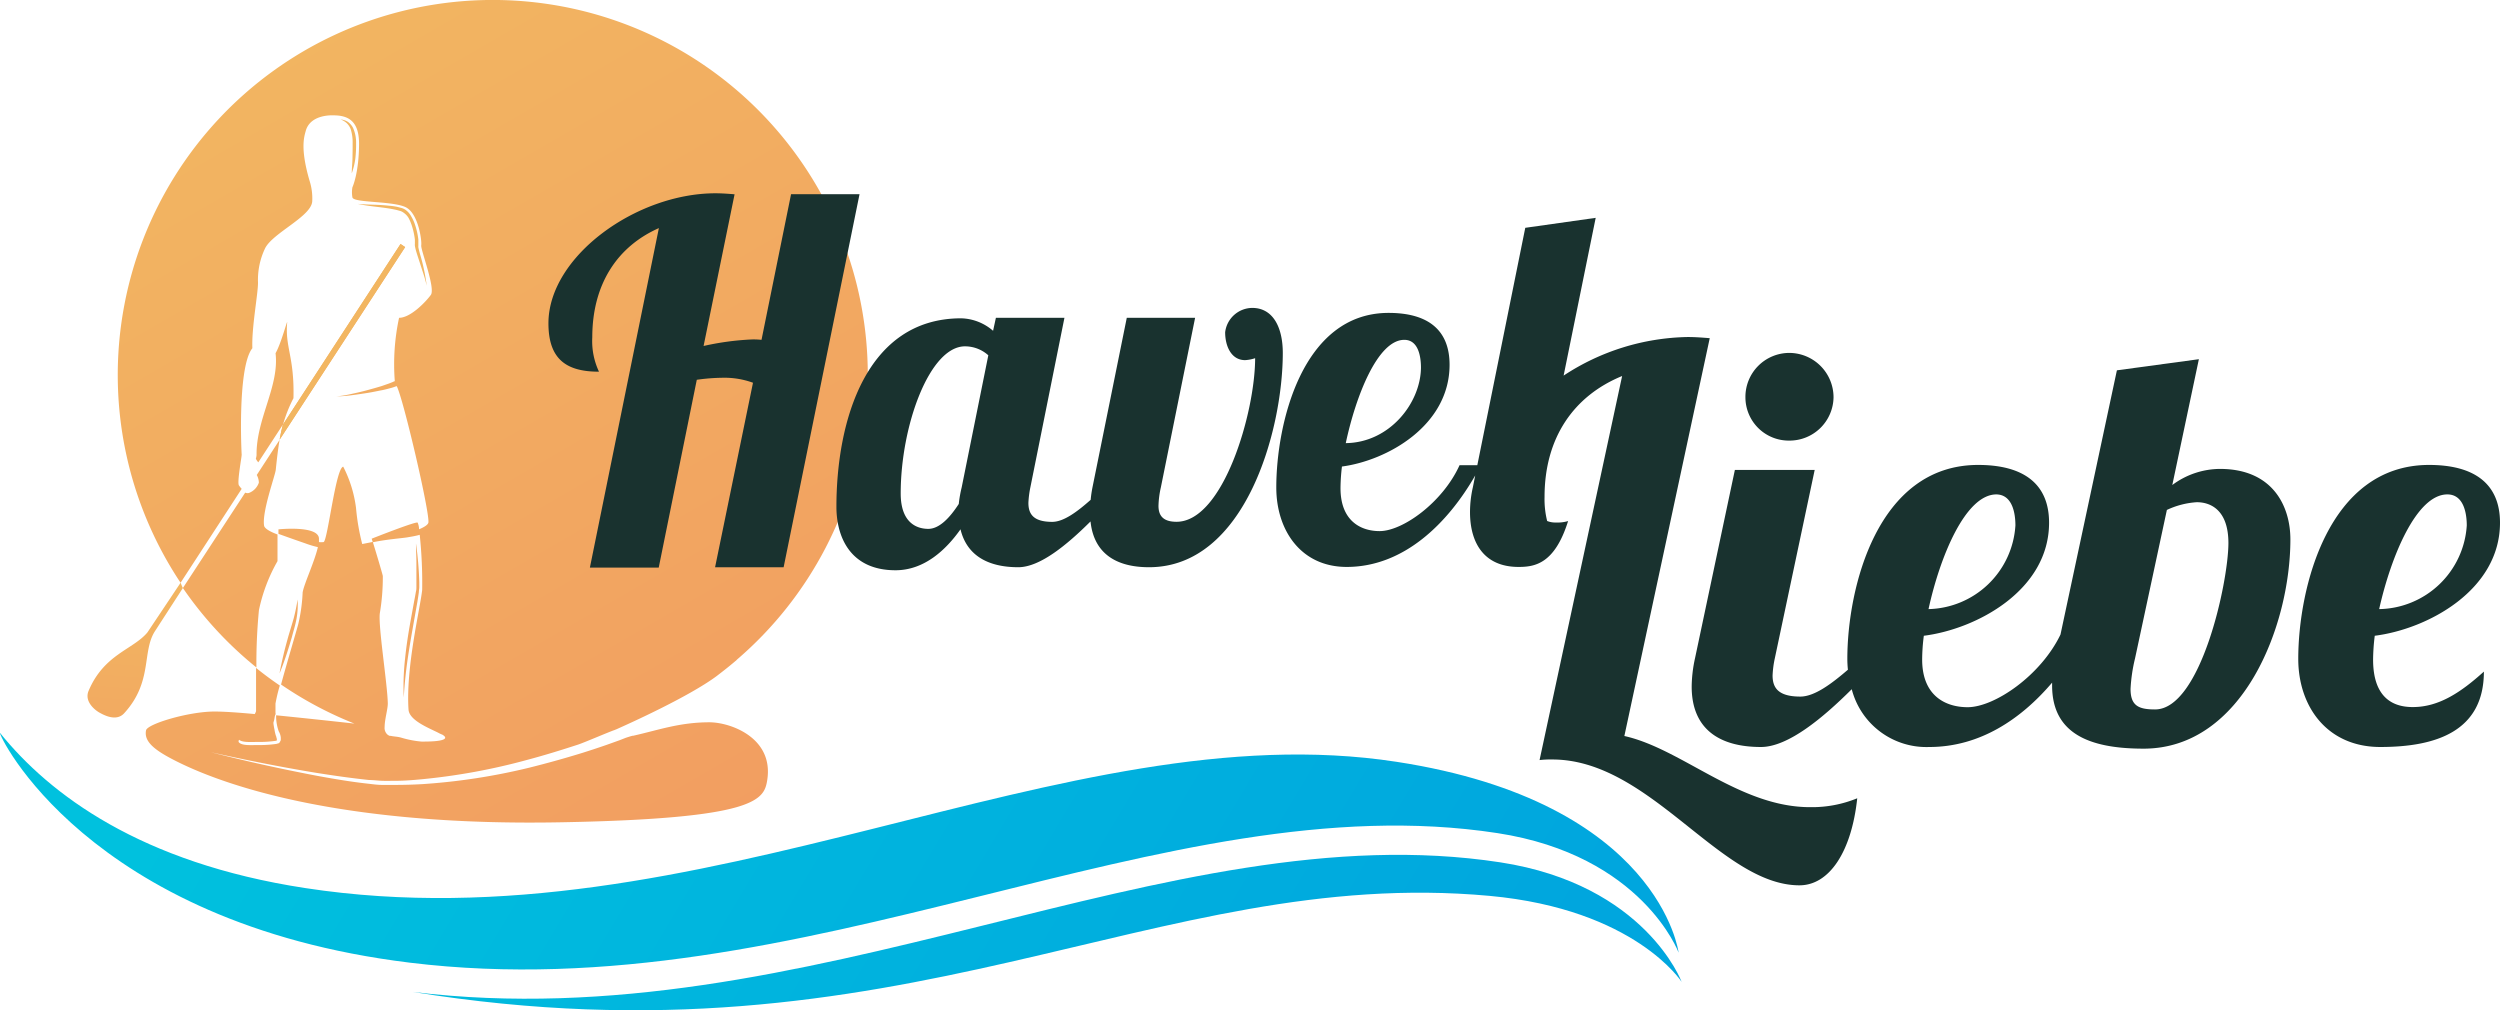 <svg xmlns="http://www.w3.org/2000/svg" xmlns:xlink="http://www.w3.org/1999/xlink" viewBox="0 0 346.12 139.88"><defs><style>.cls-1{fill:url(#Unbenannter_Verlauf_13);}.cls-2{fill:url(#Unbenannter_Verlauf_13-2);}.cls-3{fill:url(#Unbenannter_Verlauf_13-3);}.cls-4{fill:url(#Unbenannter_Verlauf_13-4);}.cls-5{fill:url(#Unbenannter_Verlauf_13-5);}.cls-6{fill:#f2b661;}.cls-7{fill:url(#Unbenannter_Verlauf_19);}.cls-8{fill:url(#Unbenannter_Verlauf_19-2);}.cls-9{fill:url(#Unbenannter_Verlauf_13-6);}.cls-10{fill:none;}.cls-11{fill:#19322f;}</style><linearGradient id="Unbenannter_Verlauf_13" x1="32.35" y1="4.54" x2="158.05" y2="222.02" gradientUnits="userSpaceOnUse"><stop offset="0" stop-color="#f2b661"/><stop offset="0.73" stop-color="#f29461"/></linearGradient><linearGradient id="Unbenannter_Verlauf_13-2" x1="15.37" y1="14.35" x2="141.07" y2="231.84" xlink:href="#Unbenannter_Verlauf_13"/><linearGradient id="Unbenannter_Verlauf_13-3" x1="3.25" y1="21.36" x2="128.95" y2="238.84" xlink:href="#Unbenannter_Verlauf_13"/><linearGradient id="Unbenannter_Verlauf_13-4" x1="23.19" y1="9.83" x2="148.89" y2="227.31" xlink:href="#Unbenannter_Verlauf_13"/><linearGradient id="Unbenannter_Verlauf_13-5" x1="1.83" y1="22.18" x2="127.53" y2="239.66" xlink:href="#Unbenannter_Verlauf_13"/><linearGradient id="Unbenannter_Verlauf_19" x1="-10.86" y1="39.87" x2="196.64" y2="164.02" gradientUnits="userSpaceOnUse"><stop offset="0.27" stop-color="#00c1de"/><stop offset="1" stop-color="#00a6de"/></linearGradient><linearGradient id="Unbenannter_Verlauf_19-2" x1="-11.28" y1="40.58" x2="196.22" y2="164.72" xlink:href="#Unbenannter_Verlauf_19"/><linearGradient id="Unbenannter_Verlauf_13-6" x1="19.38" y1="80.21" x2="13.62" y2="154.26" xlink:href="#Unbenannter_Verlauf_13"/></defs><g id="Ebene_2" data-name="Ebene 2"><g id="Ebene_1-2" data-name="Ebene 1"><path class="cls-1" d="M98.22,100c-4.11,0-7,1.06-10.54,1.86h-.05c-.14,0-1,.29-1,.29l-.87.34-1.76.63c-1.18.41-2.36.8-3.55,1.17-2.38.73-4.79,1.4-7.2,2a86.5,86.5,0,0,1-14.75,2.27c-1.24.07-2.48.11-3.73.11-.62,0-1.24,0-1.87,0s-1.24-.09-1.86-.16c-2.48-.27-4.93-.69-7.36-1.14-4.87-.93-9.69-2-14.5-3.23,4.83,1.08,9.69,2.05,14.56,2.85,2.44.39,4.89.74,7.35,1,.61,0,1.22.09,1.83.11s1.22,0,1.84,0c1.23,0,2.46-.1,3.7-.22A86.47,86.47,0,0,0,73,105.2c2.38-.63,4.73-1.36,7.06-2.12.89-.3,4.28-1.76,5-2l.32-.13c1.46-.65,9.92-4.44,13.84-7.35.89-.68,1.77-1.37,2.6-2.08a.9.9,0,0,0,.2-.19A51.92,51.92,0,1,0,25,80.68l8.46-13a4.45,4.45,0,0,1-.38-.48c-.28-.4.4-4,.38-4.25-.14-2.54-.39-12.43,1.48-14.74-.12-2.84.8-7.59.78-9.1a10.09,10.09,0,0,1,1-4.77c1.12-2.14,6.44-4.4,6.51-6.5A8,8,0,0,0,42.85,25c-1.28-4.41-.76-6-.53-6.84.63-2.41,3.85-2.19,3.85-2.19,2,0,3.51.74,3.54,3.85,0,4.17-.92,6.11-.92,6.11a4,4,0,0,0,0,1.39c.12.81,5.89.46,7.53,1.45s2.1,4.61,2,5.2,2,5.94,1.33,6.86S56.86,44,55.25,44a30.59,30.59,0,0,0-.59,8.79l-.08,0-.23.11-.48.19-1,.35c-.68.21-1.37.4-2.07.59s-1.39.35-2.1.5a15.36,15.36,0,0,1-2.12.35,17.61,17.61,0,0,0,2.16-.17c.72-.09,1.43-.2,2.14-.31S52.29,54.13,53,54c.36-.08.71-.17,1.07-.27a5.34,5.34,0,0,0,.53-.16l.27-.1.06,0c.9,1.7,4.6,17.55,4.38,18.88-.06.3-.55.62-1.29.93a2.47,2.47,0,0,0-.2-.93c-.31-.17-6.36,2.23-6.36,2.23s.06.19.15.5c1.76-.39,4.1-.57,4.76-.68.33-.06.67-.11,1-.18s.48-.1.74-.18a63.73,63.73,0,0,1,.34,7.64c-.28,2.57-2.28,10.72-1.89,16.57.11,1.46,2.65,2.47,4.1,3.19h0s0,0,0,0a3.77,3.77,0,0,0,.58.27h0a0,0,0,0,1,0,0c.3.18.44.34.38.49-.25.49-2.57.47-3.27.47a13.93,13.93,0,0,1-2.79-.54c-.54-.16-1-.14-1.45-.25l-.15,0a1.15,1.15,0,0,1-.27-.14,1.22,1.22,0,0,1-.44-1.08c0-1.05.45-2.5.44-3.28-.06-2.74-1.32-10.53-1.11-12.44A29.87,29.87,0,0,0,53,79.74c-.08-.39-1-3.49-1.39-4.71l-1.46.29a30.61,30.61,0,0,1-.86-5,17.24,17.24,0,0,0-1.77-5.71c-1.05.18-2.16,10.29-2.72,10.44a2.8,2.8,0,0,1-.64,0c0-.17,0-.34,0-.48-.06-1.87-5.61-1.28-5.61-1.28v.62c1.4.52,3.33,1.18,3.89,1.38a13.53,13.53,0,0,0,1.57.46c-.48,2.08-1.93,5.11-2.11,6.28a23.31,23.31,0,0,1-.6,4.35c-.34,1.27-1.62,5.54-2.39,8.39a51.52,51.52,0,0,0,10.16,5.41c-3.78-.42-7.75-.84-10.84-1.15,0,.11,0,.22,0,.35a6.38,6.38,0,0,0,.36,1.87,2.1,2.1,0,0,1,.28.82,3,3,0,0,1,0,.42s-.19.41-.27.41-.18.06-.33.09a15.44,15.44,0,0,1-2.5.16c-1,0-2.21.11-2.67-.35-.11-.1-.08-.24,0-.38.49.4,1.64.3,2.6.3a15.44,15.44,0,0,0,2.5-.16l0,0s.1,0,.13-.08v-.08l0-.1-.06-.19c0-.12-.08-.24-.11-.37A5.44,5.44,0,0,1,38,101c-.06-.25-.1-.53-.14-.79l0-.11,0-.09a2.59,2.59,0,0,0,.12-.45l.08-.47h0l0,.2c0-.12,0-.25.08-.38s0-.09,0-.13v-.11a.07.07,0,0,0,0,0h0c0-.53,0-1,0-1.26a22.78,22.78,0,0,1,.6-2.5c-1.13-.77-2.23-1.58-3.29-2.44,0,2.78,0,5.27,0,6a2.26,2.26,0,0,1-.18.39c-2.38-.22-4.3-.35-5.57-.35-3.58,0-9.29,1.71-9.48,2.6-.33,1.62,1.3,2.83,4.25,4.31,7.73,3.87,24.33,9,53.41,8.42,26.83-.51,27.9-3.09,28.34-5.83C107.15,102.13,101.11,100,98.22,100Z"/><path class="cls-2" d="M56.44,91.25c.26-1.78.57-3.54.88-5.29l.47-2.65c.07-.44.14-.88.2-1.33,0-.23.06-.47.06-.69s0-.47,0-.69a48.42,48.42,0,0,0-.46-5.37c0,.91.06,1.8.06,2.69s0,1.8,0,2.69c0,.21,0,.44,0,.65s0,.43-.07.66c-.07.43-.15.87-.24,1.31l-.48,2.64c-.32,1.76-.6,3.54-.78,5.33a34.49,34.49,0,0,0-.18,5.38C56,94.78,56.19,93,56.44,91.25Z"/><path class="cls-3" d="M34.58,68.2a.7.7,0,0,1-.63,0L25.32,81.41a51.78,51.78,0,0,0,10.18,11,75.44,75.44,0,0,1,.35-7.94,23.22,23.22,0,0,1,2.57-6.78V74c-1-.38-1.81-.82-1.86-1.24-.3-1.92,1.54-6.93,1.62-7.72.17-1.65.33-3,.53-4.14l-3.16,4.86a2.35,2.35,0,0,1,.29,1.06A2.32,2.32,0,0,1,34.58,68.2Z"/><path class="cls-4" d="M55.46,33.8l-16.28,25a19.15,19.15,0,0,1,1.45-3.67c.14-5.78-1.18-7-.87-10.48.05-.53-.82,2.88-1.61,4.25C38.69,53.47,35.46,58,35.52,63a2.43,2.43,0,0,1-.1.51,2.49,2.49,0,0,0,.34.5l3.41-5.23c-.17.66-.33,1.33-.46,2.1L56.09,34.21Z"/><path class="cls-5" d="M40.4,88.24c.22-.86.49-1.68.65-2.57A10.76,10.76,0,0,0,41.2,83a26.17,26.17,0,0,1-.53,2.58c-.12.42-.24.83-.37,1.25l-.38,1.27c-.23.84-.47,1.69-.67,2.55s-.4,1.72-.55,2.58c.34-.81.64-1.64.92-2.48S40.15,89.09,40.4,88.24Z"/><path class="cls-6" d="M48.82,19.87a6.07,6.07,0,0,0-.27-2,2.35,2.35,0,0,0-.52-.8,2.64,2.64,0,0,0-.87-.53,2.23,2.23,0,0,1,1,.33,2.34,2.34,0,0,1,.72.84,4.93,4.93,0,0,1,.42,2.12A16.18,16.18,0,0,1,49.19,22,10.21,10.21,0,0,1,48.7,24c0-.7.09-1.39.1-2.07S48.83,20.56,48.82,19.87Z"/><path class="cls-6" d="M55.88,29.45a1.59,1.59,0,0,0-.43-.23l-.5-.14c-.35-.08-.7-.15-1.06-.21-1.43-.23-2.91-.32-4.36-.64.74.06,1.47.09,2.2.11s1.47.07,2.21.15a8.1,8.1,0,0,1,1.1.16l.57.15a1.92,1.92,0,0,1,.54.26,2.63,2.63,0,0,1,.79.91,5.72,5.72,0,0,1,.47,1,10.25,10.25,0,0,1,.51,2.19c0,.18,0,.37,0,.57,0,0,0,.1,0,.16V34a1.18,1.18,0,0,0,0,.25c.07.34.16.7.25,1a26.43,26.43,0,0,1,.91,4.31c-.17-.71-.37-1.41-.61-2.11l-.68-2.1c-.11-.35-.22-.69-.3-1.07a1.34,1.34,0,0,1-.05-.3.49.49,0,0,1,0-.17v-.12c0-.16,0-.34,0-.52A10.44,10.44,0,0,0,57,31.18a6.61,6.61,0,0,0-.43-1A2.34,2.34,0,0,0,55.88,29.45Z"/><path class="cls-7" d="M0,101.47c6.87,8.52,19.46,18,42.25,21.48,54.72,8.41,105-24.58,151.09-17.48,36.46,5.6,39.06,26.42,39.06,26.42s-5-13.47-25.1-16.55c-46.13-7.09-95.67,24.67-150.57,17.94C11.89,127.79-.38,101.41,0,101.47Z"/><path class="cls-8" d="M57.15,137.33c68,11,102.57-17.56,149.07-13.3,20.17,1.86,26.6,11.91,26.6,11.91s-5-13.46-25.1-16.55C161.6,112.3,112.05,144.06,57.15,137.33Z"/><path class="cls-9" d="M25.32,81.41a5.59,5.59,0,0,1-.31-.74l-4.61,6.9h0l0,0c-2,2.38-6,3-8.14,8.09-.62,1.49.93,2.68,1.51,3s2.31,1.29,3.41.1c4-4.36,2.44-8.52,4.27-11.37Z"/><path class="cls-6" d="M56.09,34.21,38.71,60.87c.13-.77.29-1.44.46-2.1v0l16.28-25Z"/><path class="cls-10" d="M38.35,102.91l0,0-.13.1h0a15.44,15.44,0,0,1-2.5.16c-1,0-2.21.11-2.67-.35s1.45-1.47,1.4-2,.75-1.32,1-2l2.73.25c0,.07,0,.14,0,.2s0,.13,0,.19l-.1.55a2.59,2.59,0,0,1-.12.45l-.05.09,0,.11c0,.26.08.54.14.79a5.44,5.44,0,0,0,.18.77c0,.13.07.25.11.37l.06.19,0,.1,0,0h0Z"/><path class="cls-11" d="M109.52,26.89l-4.09,20.16A10.06,10.06,0,0,0,104,47a38.13,38.13,0,0,0-6.59.9l4.29-21c-.86-.07-1.72-.14-2.64-.14-11,0-23.13,8.77-23.13,18,0,5,2.5,6.7,7,6.7A9.92,9.92,0,0,1,82,46.71c0-7.32,3.43-12.57,9.22-15.13l-9.55,47H91.2l5.27-26a27.51,27.51,0,0,1,3.56-.28,11.56,11.56,0,0,1,4.22.69L99,78.54h9.49L119,26.89Z"/><path class="cls-11" d="M173.37,42.63A3.82,3.82,0,0,0,169.62,46c0,1.93.85,3.86,2.76,3.86a5.26,5.26,0,0,0,1.39-.27c0,7.52-4.42,22.65-10.88,22.65-1.91,0-2.5-.9-2.5-2.21a12.92,12.92,0,0,1,.33-2.56L165.46,44H156l-4.75,23.48a17,17,0,0,0-.25,1.72c-1.83,1.62-3.72,3.05-5.32,3.05-2.64,0-3.3-1.11-3.3-2.63a13.9,13.9,0,0,1,.27-2.14L147.37,44h-9.49l-.39,1.8a7,7,0,0,0-4.42-1.73c-13.18,0-17.27,14.23-17.27,26.1,0,4.08,1.85,8.78,8.18,8.78,4,0,7-2.84,9-5.67.86,3.59,3.76,5.25,8,5.25,3,0,6.76-3.11,10-6.34.45,4.35,3.44,6.34,8.1,6.34,13.31,0,18.52-18.92,18.52-29.69C177.59,45.26,176.21,42.63,173.37,42.63ZM133.14,67.49a17.17,17.17,0,0,0-.4,2.28c-1.25,1.93-2.7,3.45-4.22,3.45s-3.82-.76-3.82-4.9c0-9.39,4-20.37,8.9-20.37a4.83,4.83,0,0,1,3.23,1.24Z"/><path class="cls-11" d="M224.89,101.9l11.82-55.08c-1-.08-2-.16-3.07-.16A32.2,32.2,0,0,0,216.48,52l4.44-21.84-9.75,1.38-6.64,32.87h-2.46c-2.31,5.11-7.84,9.12-11.07,9.12-2.57,0-5.41-1.38-5.41-5.94a26.37,26.37,0,0,1,.2-3c6.26-.83,14.9-5.66,14.9-14.09,0-4.83-3-7.18-8.44-7.18-12,0-15.55,15.4-15.55,24.17,0,5.94,3.42,11,9.75,11,7.93,0,14-6.07,17.79-12.66l-.32,1.61a15.56,15.56,0,0,0-.4,3.45c0,4.35,2,7.6,6.72,7.6,2.24,0,5-.41,6.86-6.35a5.24,5.24,0,0,1-1.72.2,2.93,2.93,0,0,1-1.18-.21,12.54,12.54,0,0,1-.36-3.34c0-8.21,4.07-14,10.74-16.73l-11.43,53.17a13.11,13.11,0,0,1,1.77-.08c13.57,0,23.24,17.42,34.21,17.42,4.15,0,7.22-4.68,8-12.05a16.51,16.51,0,0,1-6.44,1.23C240.85,111.8,232.87,103.67,224.89,101.9ZM194.42,47.05c2,0,2.31,2.42,2.31,3.87-.06,4.9-4.35,10.36-10.41,10.43C187.7,54.86,190.73,47.05,194.42,47.05Z"/><path class="cls-11" d="M247.71,61A6.09,6.09,0,0,0,253.85,55a6.15,6.15,0,0,0-6.14-6.14A6.09,6.09,0,0,0,241.65,55,6,6,0,0,0,247.71,61Z"/><path class="cls-11" d="M307.35,64.92a11.12,11.12,0,0,0-6.6,2.23l3.68-17.42-11.35,1.54-7.81,36.58c-2.71,5.65-9.11,10.06-12.86,10.06-3,0-6.29-1.53-6.29-6.59a26.18,26.18,0,0,1,.23-3.3c7.29-.92,17.34-6.29,17.34-15.65,0-5.38-3.53-8-9.82-8-14,0-18.11,17.11-18.11,26.85a14.76,14.76,0,0,0,.08,1.5c-2.25,1.93-4.61,3.72-6.59,3.72-3.07,0-3.84-1.23-3.84-2.92a13.9,13.9,0,0,1,.31-2.38l5.52-26.08H240.19l-5.52,26.08a19,19,0,0,0-.46,3.92c0,5.75,3.68,8.36,9.59,8.36,3.78,0,8.62-4.07,12.57-8a10.67,10.67,0,0,0,10.74,8c7,0,12.7-3.86,17-8.91,0,.13,0,.27,0,.39,0,6.6,5.06,8.75,12.66,8.75,13.73,0,20.33-17,20.33-29C317.09,70.14,314.71,64.92,307.35,64.92Zm-31,3.53c2.3,0,2.68,2.69,2.68,4.3A12.35,12.35,0,0,1,267,84.33C268.57,77.12,272.1,68.45,276.4,68.45Zm22,29.77c-2.3,0-3.38-.54-3.38-2.84a22.6,22.6,0,0,1,.62-4.22L300,70.6a11.38,11.38,0,0,1,4.14-1.07c1.92,0,4.38,1.07,4.38,5.67C308.5,80.73,304.66,98.22,298.37,98.22Z"/><path class="cls-11" d="M328.55,91.32a28.21,28.21,0,0,1,.23-3.3c7.29-.92,17.34-6.29,17.34-15.65,0-5.38-3.53-8-9.82-8-14,0-18.11,17.11-18.11,26.85,0,6.6,4,12.2,11.36,12.2,7.67,0,14.34-2.15,14.34-10.44-3.14,2.84-6.21,4.91-9.82,4.91C331.08,97.91,328.55,96.38,328.55,91.32Zm10.28-22.87c2.3,0,2.69,2.69,2.69,4.3a12.37,12.37,0,0,1-12.13,11.58C331,77.12,334.54,68.45,338.83,68.45Z"/></g></g></svg>